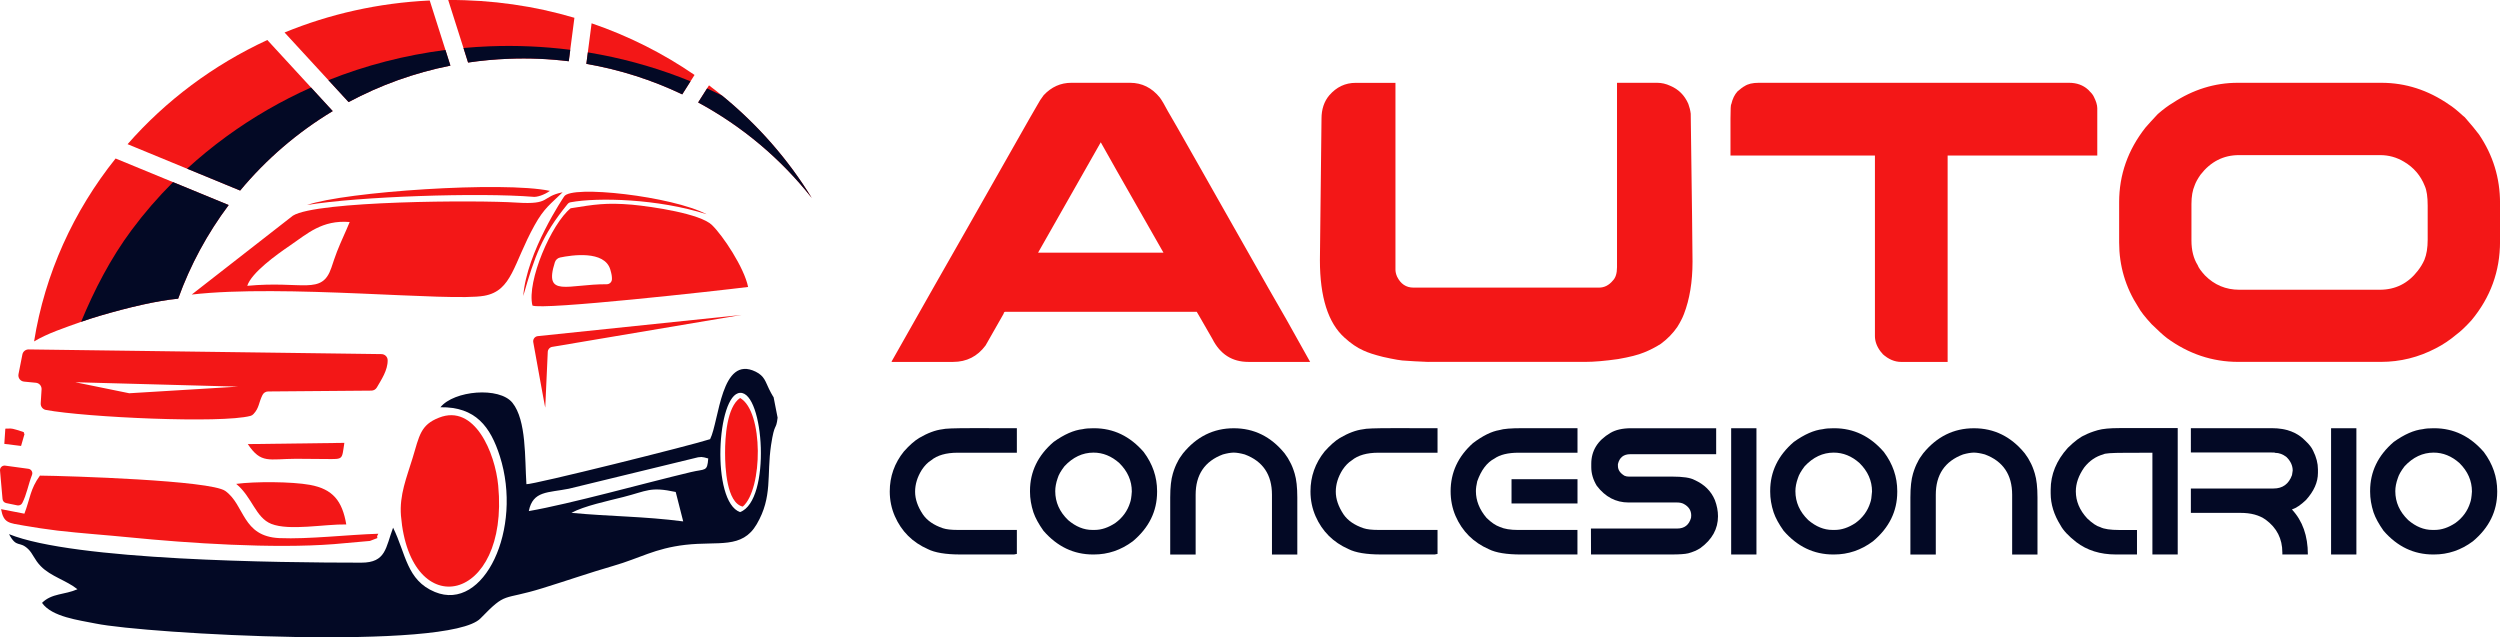 <?xml version="1.0" encoding="utf-8"?>
<!-- Generator: Adobe Illustrator 16.0.0, SVG Export Plug-In . SVG Version: 6.00 Build 0)  -->
<!DOCTYPE svg PUBLIC "-//W3C//DTD SVG 1.1//EN" "http://www.w3.org/Graphics/SVG/1.1/DTD/svg11.dtd">
<svg version="1.1" id="Calque_1" xmlns="http://www.w3.org/2000/svg" xmlns:xlink="http://www.w3.org/1999/xlink" x="0px" y="0px"
	 width="172.046px" height="43.857px" viewBox="1.477 6.822 172.046 43.857" enable-background="new 1.477 6.822 172.046 43.857"
	 xml:space="preserve">
<g>
	<g id="XMLID_79_">
		<g id="XMLID_614_">
			<path id="XMLID_620_" fill="#F31717" d="M41.007,8.046l-0.286,2.204l-0.103,0.788c-1.347-0.166-2.726-0.226-4.129-0.171
				c-0.948,0.036-1.882,0.124-2.8,0.26l-0.317-1.001l-1.05-3.304C35.342,6.806,38.26,7.234,41.007,8.046z"/>
			<path id="XMLID_619_" fill="#F31717" d="M32.474,11.338c-2.494,0.496-4.847,1.352-7.008,2.509l-1.388-1.508L21.06,9.058
				c3.084-1.266,6.449-2.035,9.99-2.202l1.082,3.405L32.474,11.338z"/>
			<path id="XMLID_618_" fill="#F31717" d="M49.275,11.98l-0.278,0.437l-0.57,0.9c-2.063-0.985-4.278-1.7-6.599-2.1l0.103-0.792
				l0.259-2C44.734,9.294,47.115,10.498,49.275,11.98z"/>
			<path id="XMLID_617_" fill="#F31717" d="M57.34,20.445c-2.116-2.69-4.779-4.931-7.818-6.572l0.613-0.966l0.134-0.211
				c0.303,0.229,0.603,0.463,0.896,0.702C53.61,15.392,55.704,17.771,57.34,20.445z"/>
			<path id="XMLID_616_" fill="#F31717" d="M17.214,20.933c-1.461,1.952-2.641,4.121-3.477,6.443
				c-1.48,0.142-3.406,0.596-5.382,1.176c-0.449,0.133-0.881,0.272-1.299,0.42c-1.191,0.426-2.301,0.789-3.234,1.346
				c0.745-4.669,2.721-8.977,5.61-12.589l3.954,1.628L17.214,20.933z"/>
			<path id="XMLID_615_" fill="#F31717" d="M24.375,14.468c-2.428,1.461-4.581,3.314-6.372,5.468l-3.652-1.505l-4.095-1.687
				c2.62-2.989,5.894-5.448,9.618-7.169l3.008,3.269L24.375,14.468z"/>
		</g>
		<g id="XMLID_602_">
			<path id="XMLID_608_" fill="#030925" d="M13.386,19.356l3.828,1.577c-1.461,1.952-2.641,4.121-3.477,6.443
				c-1.48,0.142-3.406,0.596-5.382,1.176c-0.449,0.133-0.881,0.272-1.299,0.42c0.9-2.178,2.036-4.382,3.476-6.315
				C11.398,21.491,12.353,20.389,13.386,19.356z"/>
			<path id="XMLID_607_" fill="#030925" d="M22.882,12.844l1.493,1.624c-2.428,1.461-4.581,3.314-6.372,5.468l-3.652-1.505
				c0.854-0.784,1.757-1.522,2.706-2.214C18.881,14.887,20.833,13.76,22.882,12.844z"/>
			<path id="XMLID_606_" fill="#030925" d="M32.132,10.26l0.342,1.078c-2.494,0.496-4.847,1.352-7.008,2.509l-1.388-1.508
				C26.642,11.316,29.343,10.618,32.132,10.26z"/>
			<path id="XMLID_605_" fill="#030925" d="M35.163,10.009c1.864-0.073,3.726,0.009,5.559,0.241l-0.103,0.788
				c-1.347-0.166-2.726-0.226-4.129-0.171c-0.948,0.036-1.882,0.124-2.8,0.26l-0.317-1.001
				C33.966,10.072,34.562,10.032,35.163,10.009z"/>
			<path id="XMLID_604_" fill="#030925" d="M42.82,10.585c2.121,0.407,4.194,1.022,6.177,1.832l-0.57,0.9
				c-2.063-0.985-4.278-1.7-6.599-2.1l0.103-0.792C42.229,10.475,42.526,10.528,42.82,10.585z"/>
			<path id="XMLID_603_" fill="#030925" d="M57.34,20.445c-2.116-2.69-4.779-4.931-7.818-6.572l0.613-0.966
				c0.347,0.158,0.69,0.321,1.031,0.491C53.61,15.392,55.704,17.771,57.34,20.445z"/>
		</g>
		<g id="XMLID_238_">
			<path id="XMLID_227_" fill="#F31717" d="M22.607,20.931c3.529-0.59,11.864-0.867,15.591-0.563
				c0.229,0.021,0.702-0.112,1.122-0.41C36.131,19.278,25.211,20.011,22.607,20.931L22.607,20.931z"/>
			<path id="XMLID_225_" fill="#F31717" d="M37.486,27.192c0.791-2.737,1.267-4.136,3.05-6.326c0.052-0.066,0.127-0.11,0.21-0.125
				c1.889-0.348,6.01-0.242,9.355,0.822c-2.366-1.238-9.342-2.031-9.803-1.216C40.298,20.347,37.72,24.142,37.486,27.192
				L37.486,27.192z"/>
			<path id="XMLID_224_" fill="#F31717" d="M39,34.868l0.174-3.836c0.008-0.167,0.131-0.308,0.297-0.337l13.032-2.199l-14.014,1.458
				c-0.206,0.021-0.351,0.214-0.314,0.417C38.384,31.529,39,34.948,39,34.868L39,34.868z"/>
			<path id="XMLID_450_" fill="#030925" d="M40.802,42.116c0.873-0.479,2.521-0.821,3.572-1.091c1.649-0.42,1.84-0.726,3.605-0.346
				l0.515,2.025C45.768,42.35,43.455,42.369,40.802,42.116L40.802,42.116z M52.407,42.064c-2.009-0.711-1.594-8.125,0-8.207
				C54.061,33.773,54.56,41.268,52.407,42.064L52.407,42.064z M37.868,41.994c0.282-1.41,1.313-1.25,2.749-1.538l8.899-2.164
				c0.34-0.043,0.165-0.017,0.425,0.007l0.276,0.074c-0.068,0.932-0.196,0.699-1.185,0.936
				C45.789,40.079,40.766,41.491,37.868,41.994L37.868,41.994z M37.704,40.143c-0.117-1.778,0.01-4.391-0.962-5.603
				c-0.904-1.121-4.024-0.843-4.955,0.308c2.425-0.035,3.44,1.34,4.089,3.37c1.594,4.992-1.084,10.743-4.471,9.343
				c-1.952-0.809-1.983-2.617-2.876-4.425c-0.515,1.371-0.478,2.408-2.185,2.408c-5.635,0-19.753-0.147-24.246-1.962
				c0.533,0.993,0.697,0.432,1.318,1.025c0.335,0.324,0.425,0.729,0.873,1.185c0.68,0.698,1.77,0.978,2.519,1.581
				c-0.877,0.391-1.765,0.266-2.439,0.938c0.675,0.97,2.562,1.192,3.688,1.422c3.488,0.711,24.31,1.875,26.484-0.351
				c1.839-1.894,1.43-1.196,4.285-2.086c1.648-0.509,3.163-1.039,4.853-1.53c1.85-0.533,2.839-1.201,4.965-1.449
				c2.275-0.262,3.902,0.308,4.913-1.426c1.099-1.889,0.674-3.322,0.982-5.433c0.25-1.647,0.34-0.953,0.452-1.89l-0.276-1.412
				c-0.038-0.043-0.069-0.107-0.091-0.145c-0.021-0.037-0.058-0.095-0.084-0.146c-0.026-0.046-0.118-0.222-0.144-0.281
				c-0.245-0.5-0.308-0.882-0.909-1.18c-2.398-1.185-2.51,3.378-3.141,4.641C49.175,37.438,38.128,40.193,37.704,40.143
				L37.704,40.143z"/>
			<path id="XMLID_449_" fill="#F31717" d="M18.492,26.492c0.293-0.904,1.999-2.133,2.945-2.775
				c1.185-0.808,2.201-1.771,4.104-1.616c-0.266,0.659-0.594,1.324-0.872,2.036c-0.165,0.415-0.239,0.686-0.388,1.11
				C23.627,27.166,22.319,26.13,18.492,26.492L18.492,26.492z M14.67,27.093c6.31-0.729,17.782,0.504,20.131,0.084
				c1.93-0.345,1.999-2.211,3.456-4.838c0.669-1.211,1.126-1.487,1.939-2.285c-1.514,0.308-0.77,0.866-3.162,0.711
				c-2.68-0.18-13.764-0.127-15.4,0.899L14.67,27.093z"/>
			<path id="XMLID_255_" fill="#F31717" d="M28.155,31.605c-0.005-0.229-0.196-0.412-0.426-0.414L3.444,30.869
				c-0.207-0.001-0.388,0.146-0.427,0.349L2.75,32.572c-0.05,0.252,0.128,0.488,0.382,0.512l0.815,0.079
				c0.231,0.019,0.405,0.223,0.391,0.454L4.279,34.58c-0.013,0.217,0.137,0.41,0.352,0.453c2.751,0.512,12.103,0.943,14.085,0.41
				c0.079-0.021,0.149-0.065,0.206-0.127c0.403-0.434,0.344-0.76,0.62-1.313c0.072-0.146,0.221-0.239,0.383-0.241l7.115-0.058
				c0.152-0.002,0.292-0.083,0.369-0.214C27.716,32.958,28.17,32.298,28.155,31.605z M10.371,33.885l-3.714-0.758l11.201,0.303
				L10.371,33.885z"/>
			<path id="XMLID_448_" fill="#F31717" d="M43.476,25.369c0.097,0.336,0.115,0.463,0.114,0.66
				c-0.001,0.197-0.163,0.355-0.358,0.354c-2.67-0.014-4.356,0.96-3.571-1.509c0.053-0.168,0.191-0.296,0.364-0.332
				C40.819,24.376,43.079,24.036,43.476,25.369z M40.75,21.154c-1.319,1.053-3.037,5.023-2.632,6.693
				c0.637,0.335,12.769-1.016,14.842-1.276c-0.266-1.328-1.733-3.535-2.487-4.263c-0.804-0.782-4.079-1.265-5.493-1.399
				C43.174,20.756,42.392,20.894,40.75,21.154L40.75,21.154z"/>
			<path id="XMLID_184_" fill="#F31717" d="M3.156,42.173L1.55,41.861c0.18,0.977,0.532,0.947,1.579,1.134
				c0.756,0.131,1.511,0.245,2.298,0.342c1.652,0.19,3.343,0.304,4.991,0.468c3.966,0.395,9.872,0.791,14.044,0.463l2.471-0.219
				c0.932-0.377,0.278-0.021,0.581-0.496c-2.111,0.065-4.806,0.387-6.811,0.301c-2.578-0.117-2.365-2.279-3.726-3.248
				c-1.021-0.725-10.75-1.031-12.752-1.053C3.549,40.488,3.564,41.1,3.156,42.173L3.156,42.173z"/>
			<path id="XMLID_183_" fill="#F31717" d="M31.687,35.566c-1.271,0.498-1.351,1.235-1.813,2.769
				c-0.405,1.334-0.92,2.547-0.803,3.981c0.623,7.472,7.464,6.027,6.692-2.08C35.551,37.982,34.137,34.593,31.687,35.566
				L31.687,35.566z"/>
			<path id="XMLID_182_" fill="#F31717" d="M25.307,42.913c-0.276-1.628-0.93-2.437-2.504-2.724
				c-1.26-0.228-3.785-0.237-5.071-0.067c1.101,0.903,1.329,2.321,2.413,2.752C21.389,43.368,23.803,42.886,25.307,42.913
				L25.307,42.913z"/>
			<path id="XMLID_181_" fill="#F31717" d="M52.593,41.686c1.383-1.182,1.441-6.566-0.186-7.476
				c-0.908,0.621-1.036,2.69-1.031,3.785C51.375,39.004,51.483,41.434,52.593,41.686L52.593,41.686z"/>
			<path id="XMLID_180_" fill="#F31717" d="M25.175,37.299l-6.645,0.085c0.924,1.376,1.435,1.019,3.312,1.011
				c0.695,0,1.388,0.016,2.078,0.016C25.126,38.419,24.994,38.473,25.175,37.299L25.175,37.299z"/>
			<path id="XMLID_179_" fill="#F31717" d="M1.902,41.443l0.767,0.158c0.136,0.026,0.275-0.037,0.339-0.158
				c0.305-0.58,0.417-1.288,0.672-1.938c0.074-0.19-0.051-0.396-0.252-0.422l-1.595-0.217c-0.199-0.028-0.372,0.137-0.355,0.338
				l0.173,1.96C1.664,41.302,1.765,41.416,1.902,41.443z"/>
			<path id="XMLID_178_" fill="#F31717" d="M1.774,37.369l1.153,0.142l0.239-0.827c-0.174-0.113,0.261-0.05-0.547-0.283
				c-0.441-0.129-0.392-0.08-0.775-0.08L1.774,37.369z"/>
		</g>
	</g>
	<g>
		<g>
			<path fill="#F31717" d="M75.204,12.52h4.04c0.818,0,1.503,0.34,2.054,1.02c0.147,0.203,0.331,0.515,0.551,0.938
				c0.037,0.055,0.069,0.11,0.097,0.166c0.083,0.128,0.791,1.37,2.124,3.723c0.376,0.671,0.809,1.433,1.296,2.289
				c3.024,5.34,4.577,8.07,4.659,8.188l1.613,2.884h-4.247c-1.121,0-1.948-0.53-2.481-1.586c-0.377-0.645-0.653-1.124-0.827-1.436
				c-0.147-0.266-0.23-0.409-0.248-0.427H70.653c-0.018,0-0.039,0.009-0.062,0.027c-0.023,0.019-0.04,0.055-0.048,0.11l-1.241,2.181
				c-0.561,0.754-1.305,1.131-2.233,1.131h-4.205c-0.019,0-0.028-0.002-0.028-0.008c0-0.005,0-0.013,0-0.021
				c2.031-3.595,3.8-6.711,5.308-9.349c1.195-2.105,2.16-3.806,2.896-5.102c1.14-2.013,1.737-3.061,1.793-3.143
				c0.147-0.276,0.303-0.519,0.468-0.731C73.834,12.805,74.468,12.52,75.204,12.52z M77.23,16.615l-4.315,7.597h8.631
				C78.724,19.267,77.286,16.735,77.23,16.615z"/>
			<path fill="#F31717" d="M99.773,31.729c-0.709-0.028-1.228-0.057-1.56-0.084c-0.257,0-0.776-0.086-1.558-0.262
				c-0.59-0.146-1.039-0.293-1.352-0.441c-0.433-0.192-0.863-0.486-1.296-0.881c-1.131-1.012-1.696-2.791-1.696-5.336l0.11-9.733
				c0-0.653,0.179-1.19,0.538-1.614c0.497-0.57,1.098-0.854,1.807-0.854h2.744v12.85c0,0.146,0.034,0.309,0.109,0.482
				c0.248,0.506,0.624,0.759,1.13,0.759h12.769c0.367,0,0.685-0.161,0.951-0.483c0.192-0.192,0.288-0.5,0.288-0.924V12.548
				c0-0.009,0-0.016,0-0.021c0-0.005,0.011-0.007,0.028-0.007h2.73c0.312,0,0.614,0.069,0.908,0.207
				c0.57,0.239,0.983,0.653,1.241,1.241c0.082,0.22,0.138,0.446,0.166,0.676c0.082,6.029,0.124,9.426,0.124,10.188
				c0,1.388-0.199,2.592-0.594,3.612c-0.102,0.267-0.254,0.561-0.455,0.882c-0.305,0.441-0.682,0.828-1.131,1.158
				c-0.377,0.24-0.764,0.437-1.157,0.593c-0.396,0.166-0.988,0.317-1.779,0.455c-0.909,0.129-1.663,0.194-2.261,0.194H99.773V31.729
				z"/>
			<path fill="#F31717" d="M122.509,12.52h21.357c0.532,0,0.974,0.161,1.321,0.482c0.193,0.185,0.317,0.336,0.373,0.456
				c0.166,0.321,0.248,0.592,0.248,0.813v3.254H135.51v14.204h-3.199c-0.449,0-0.873-0.182-1.269-0.539
				c-0.009-0.01-0.019-0.023-0.026-0.041c-0.027-0.028-0.064-0.07-0.111-0.125c-0.266-0.35-0.398-0.707-0.398-1.075V17.525h-9.941
				v-2.537c0-0.653,0.02-0.984,0.056-0.993c0.083-0.368,0.226-0.662,0.428-0.883c0.222-0.192,0.382-0.312,0.482-0.358
				C121.76,12.598,122.086,12.52,122.509,12.52z"/>
			<path fill="#F31717" d="M155.475,12.52h9.885c1.666,0,3.219,0.501,4.662,1.502c0.238,0.148,0.537,0.386,0.896,0.718
				c0.056,0.045,0.115,0.096,0.181,0.151c0.45,0.514,0.775,0.91,0.979,1.185c0.966,1.425,1.447,2.997,1.447,4.716v2.661
				c0,2.031-0.656,3.837-1.972,5.418c-0.413,0.451-0.754,0.771-1.021,0.965c-0.459,0.387-0.934,0.704-1.42,0.952
				c-1.195,0.625-2.454,0.938-3.777,0.938h-9.831c-1.774,0-3.41-0.547-4.907-1.642c-0.248-0.192-0.599-0.511-1.049-0.952
				c-0.451-0.487-0.759-0.882-0.924-1.186c-0.873-1.351-1.311-2.831-1.311-4.439v-2.772c0-1.884,0.603-3.594,1.808-5.129
				c0.174-0.203,0.459-0.515,0.854-0.938c0.395-0.339,0.734-0.592,1.02-0.758C152.398,12.984,153.895,12.52,155.475,12.52z
				 M152.289,20.861v2.51c0,0.68,0.145,1.246,0.428,1.696c0.055,0.165,0.221,0.399,0.497,0.703c0.651,0.662,1.442,0.992,2.37,0.992
				h9.666c1.075,0,1.947-0.436,2.619-1.309c0.193-0.249,0.345-0.501,0.455-0.759c0.146-0.358,0.222-0.817,0.222-1.378v-2.344
				c0-0.598-0.065-1.043-0.194-1.337c-0.283-0.727-0.763-1.287-1.434-1.682c-0.505-0.304-1.052-0.456-1.641-0.456h-9.721
				c-1.065,0-1.949,0.45-2.646,1.352c-0.193,0.276-0.327,0.519-0.4,0.73C152.363,19.919,152.289,20.347,152.289,20.861z"/>
		</g>
		<g>
			<path fill="#030925" d="M71.456,36.289v1.688h-4.072c-0.796,0-1.408,0.176-1.833,0.527c-0.233,0.146-0.445,0.364-0.634,0.648
				c-0.31,0.494-0.464,0.998-0.464,1.508c0,0.508,0.178,1.029,0.536,1.563c0.291,0.424,0.75,0.74,1.382,0.953
				c0.233,0.077,0.571,0.115,1.013,0.115h4.072v1.65l-0.194,0.039h-3.697c-1.009,0-1.756-0.125-2.244-0.373
				c-1.049-0.465-1.803-1.215-2.261-2.26c-0.234-0.533-0.351-1.103-0.351-1.705c0-1.028,0.326-1.949,0.978-2.757
				c0.37-0.415,0.718-0.722,1.043-0.922c0.587-0.342,1.119-0.541,1.598-0.599c0.169-0.053,0.841-0.077,2.015-0.077L71.456,36.289
				L71.456,36.289z"/>
			<path fill="#030925" d="M76.708,36.293h0.061c1.334,0,2.475,0.547,3.42,1.641c0.611,0.82,0.917,1.713,0.917,2.68v0.061
				c0,1.334-0.56,2.469-1.677,3.402c-0.812,0.604-1.703,0.904-2.672,0.904h-0.06c-1.327,0-2.463-0.543-3.408-1.629
				c-0.33-0.463-0.561-0.888-0.694-1.273c-0.156-0.482-0.235-0.954-0.235-1.418V40.6c0-1.31,0.541-2.432,1.623-3.363
				c0.731-0.523,1.399-0.816,2.002-0.881C76.17,36.313,76.412,36.293,76.708,36.293z M74.097,40.624
				c0,0.757,0.296,1.421,0.887,1.991c0.527,0.449,1.08,0.676,1.659,0.676h0.168c0.466,0,0.94-0.159,1.423-0.479
				c0.499-0.364,0.836-0.83,1.013-1.398c0.056-0.148,0.097-0.4,0.12-0.766c0-0.739-0.288-1.394-0.862-1.961
				c-0.539-0.479-1.13-0.717-1.773-0.717c-0.752,0-1.42,0.313-2.003,0.941c-0.246,0.32-0.401,0.593-0.465,0.818
				C74.153,40.045,74.097,40.344,74.097,40.624z"/>
			<path fill="#030925" d="M89.881,38.02c0.174,0.233,0.299,0.434,0.374,0.598c0.113,0.197,0.22,0.463,0.32,0.797
				c0.12,0.4,0.181,0.947,0.181,1.641v3.928h-1.744v-4.115c0-1.383-0.625-2.309-1.875-2.774c-0.285-0.079-0.536-0.122-0.754-0.126
				c-0.217,0.004-0.466,0.047-0.748,0.126c-1.251,0.468-1.875,1.394-1.875,2.774v4.115h-1.75v-3.928c0-0.691,0.06-1.238,0.181-1.641
				c0.1-0.334,0.208-0.6,0.32-0.797c0.077-0.168,0.203-0.367,0.38-0.598c0.937-1.15,2.101-1.726,3.492-1.726
				C87.775,36.293,88.941,36.868,89.881,38.02z"/>
			<path fill="#030925" d="M100.406,36.289v1.688h-4.07c-0.796,0-1.408,0.176-1.834,0.527c-0.232,0.146-0.443,0.364-0.633,0.648
				c-0.311,0.494-0.465,0.998-0.465,1.508c0,0.508,0.18,1.029,0.535,1.563c0.291,0.424,0.75,0.74,1.383,0.953
				c0.232,0.077,0.57,0.115,1.014,0.115h4.07v1.65l-0.192,0.039h-3.696c-1.011,0-1.759-0.125-2.244-0.373
				c-1.049-0.465-1.803-1.215-2.262-2.26c-0.232-0.533-0.35-1.103-0.35-1.705c0-1.028,0.326-1.949,0.977-2.757
				c0.371-0.415,0.719-0.722,1.043-0.922c0.588-0.342,1.121-0.541,1.6-0.599c0.17-0.053,0.84-0.077,2.014-0.077L100.406,36.289
				L100.406,36.289z"/>
			<path fill="#030925" d="M106.232,36.289h3.806v1.688h-4.052c-0.732,0-1.288,0.137-1.666,0.404
				c-0.514,0.27-0.909,0.79-1.182,1.563c-0.061,0.264-0.092,0.486-0.092,0.676c0,0.654,0.244,1.271,0.737,1.847
				c0.321,0.312,0.623,0.517,0.903,0.615c0.31,0.142,0.732,0.211,1.272,0.211h4.076v1.688h-3.884c-0.992,0-1.729-0.121-2.207-0.36
				c-1.069-0.468-1.836-1.229-2.299-2.293c-0.226-0.53-0.338-1.097-0.338-1.695c0-1.295,0.512-2.399,1.539-3.317
				c0.67-0.506,1.277-0.807,1.82-0.897C104.948,36.329,105.469,36.289,106.232,36.289z M105.498,39.799h4.54v1.669h-4.54V39.799z"/>
			<path fill="#030925" d="M113.723,36.293h5.858v1.786h-5.91c-0.463,0-0.746,0.229-0.851,0.682v0.126
				c0,0.271,0.15,0.495,0.453,0.676c0.091,0.039,0.188,0.057,0.289,0.057h2.973c0.765,0,1.281,0.078,1.557,0.234
				c0.676,0.301,1.141,0.762,1.4,1.381c0.145,0.383,0.215,0.755,0.215,1.115c0,0.869-0.404,1.602-1.219,2.196
				c-0.24,0.152-0.518,0.271-0.83,0.354c-0.232,0.055-0.623,0.08-1.164,0.08h-5.525l-0.006-1.785h5.936
				c0.498,0,0.815-0.246,0.953-0.737l0.012-0.163c0-0.347-0.172-0.611-0.514-0.795c-0.119-0.064-0.274-0.098-0.465-0.098h-3.336
				c-0.871,0-1.599-0.383-2.182-1.146c-0.256-0.421-0.381-0.849-0.381-1.283v-0.233c0-0.895,0.435-1.601,1.304-2.118
				C112.65,36.404,113.13,36.293,113.723,36.293z"/>
			<path fill="#030925" d="M120.613,36.293h1.74v8.688h-1.74V36.293z"/>
			<path fill="#030925" d="M127.646,36.293h0.061c1.335,0,2.477,0.547,3.42,1.641c0.611,0.82,0.916,1.713,0.916,2.68v0.061
				c0,1.334-0.559,2.469-1.676,3.402c-0.813,0.604-1.702,0.904-2.672,0.904h-0.062c-1.327,0-2.462-0.543-3.407-1.629
				c-0.33-0.463-0.562-0.888-0.692-1.273c-0.158-0.482-0.235-0.954-0.235-1.418V40.6c0-1.31,0.541-2.432,1.623-3.363
				c0.729-0.523,1.396-0.816,2.002-0.881C127.107,36.313,127.348,36.293,127.646,36.293z M125.034,40.624
				c0,0.757,0.296,1.421,0.886,1.991c0.528,0.449,1.081,0.676,1.66,0.676h0.169c0.466,0,0.94-0.159,1.423-0.479
				c0.498-0.364,0.837-0.83,1.014-1.398c0.058-0.148,0.097-0.4,0.121-0.766c0-0.739-0.287-1.394-0.863-1.961
				c-0.537-0.479-1.129-0.717-1.773-0.717c-0.751,0-1.418,0.313-2.001,0.941c-0.245,0.32-0.399,0.593-0.465,0.818
				C125.091,40.045,125.034,40.344,125.034,40.624z"/>
			<path fill="#030925" d="M140.818,38.02c0.174,0.233,0.298,0.434,0.373,0.598c0.113,0.197,0.22,0.463,0.32,0.797
				c0.12,0.4,0.182,0.947,0.182,1.641v3.928h-1.743v-4.115c0-1.383-0.626-2.309-1.876-2.774c-0.286-0.079-0.537-0.122-0.756-0.126
				c-0.217,0.004-0.465,0.047-0.746,0.126c-1.252,0.468-1.877,1.394-1.877,2.774v4.115h-1.748v-3.928
				c0-0.691,0.061-1.238,0.18-1.641c0.102-0.334,0.208-0.6,0.321-0.797c0.075-0.168,0.202-0.367,0.379-0.598
				c0.938-1.15,2.103-1.726,3.491-1.726C138.711,36.293,139.877,36.868,140.818,38.02z"/>
			<path fill="#030925" d="M147.326,36.283h4.018v8.697h-1.742v-7.004l-1.557,0.008h-0.374c-0.868,0-1.351,0.035-1.446,0.106
				c-0.52,0.144-0.957,0.441-1.314,0.9c-0.387,0.551-0.579,1.1-0.579,1.646c0,0.676,0.26,1.297,0.783,1.862
				c0.349,0.334,0.651,0.534,0.905,0.603c0.252,0.129,0.688,0.194,1.308,0.194h1.213v1.685h-1.454c-1.076,0-1.986-0.285-2.73-0.854
				c-0.539-0.425-0.899-0.811-1.08-1.157c-0.449-0.715-0.676-1.446-0.676-2.194v-0.254c0-1.045,0.393-2.004,1.176-2.875
				c0.476-0.465,0.863-0.754,1.164-0.875c0.218-0.121,0.518-0.234,0.899-0.345C146.18,36.329,146.676,36.283,147.326,36.283z"/>
			<path fill="#030925" d="M152.249,36.289h5.584c0.985,0,1.758,0.293,2.315,0.886c0.25,0.232,0.424,0.459,0.52,0.677
				c0.217,0.434,0.326,0.858,0.326,1.271v0.247c0,0.636-0.276,1.256-0.826,1.864c-0.354,0.338-0.676,0.556-0.965,0.649
				c0.732,0.781,1.098,1.813,1.098,3.097h-1.756v-0.133c0-0.951-0.384-1.703-1.152-2.264c-0.438-0.311-1.011-0.465-1.718-0.465
				h-3.426v-1.678h5.692c0.623,0,1.045-0.307,1.268-0.922c0.023-0.125,0.039-0.229,0.048-0.313c0-0.342-0.146-0.652-0.428-0.93
				c-0.246-0.193-0.507-0.289-0.784-0.289c0-0.018-0.086-0.024-0.255-0.024h-5.541V36.289L152.249,36.289z"/>
			<path fill="#030925" d="M161.898,36.293h1.742v8.688h-1.742V36.293z"/>
			<path fill="#030925" d="M168.932,36.293h0.063c1.334,0,2.474,0.547,3.419,1.641c0.61,0.82,0.917,1.713,0.917,2.68v0.061
				c0,1.334-0.561,2.469-1.678,3.402c-0.813,0.604-1.703,0.904-2.67,0.904h-0.063c-1.326,0-2.464-0.543-3.408-1.629
				c-0.328-0.463-0.56-0.888-0.693-1.273c-0.156-0.482-0.234-0.954-0.234-1.418V40.6c0-1.31,0.541-2.432,1.622-3.363
				c0.731-0.523,1.399-0.816,2.003-0.881C168.393,36.313,168.633,36.293,168.932,36.293z M166.318,40.624
				c0,0.757,0.297,1.421,0.889,1.991c0.525,0.449,1.078,0.676,1.658,0.676h0.167c0.469,0,0.942-0.159,1.425-0.479
				c0.5-0.364,0.838-0.83,1.014-1.398c0.057-0.148,0.098-0.4,0.121-0.766c0-0.739-0.287-1.394-0.861-1.961
				c-0.541-0.479-1.131-0.717-1.773-0.717c-0.752,0-1.421,0.313-2.003,0.941c-0.245,0.32-0.399,0.593-0.465,0.818
				C166.377,40.045,166.318,40.344,166.318,40.624z"/>
		</g>
	</g>
</g>
</svg>
